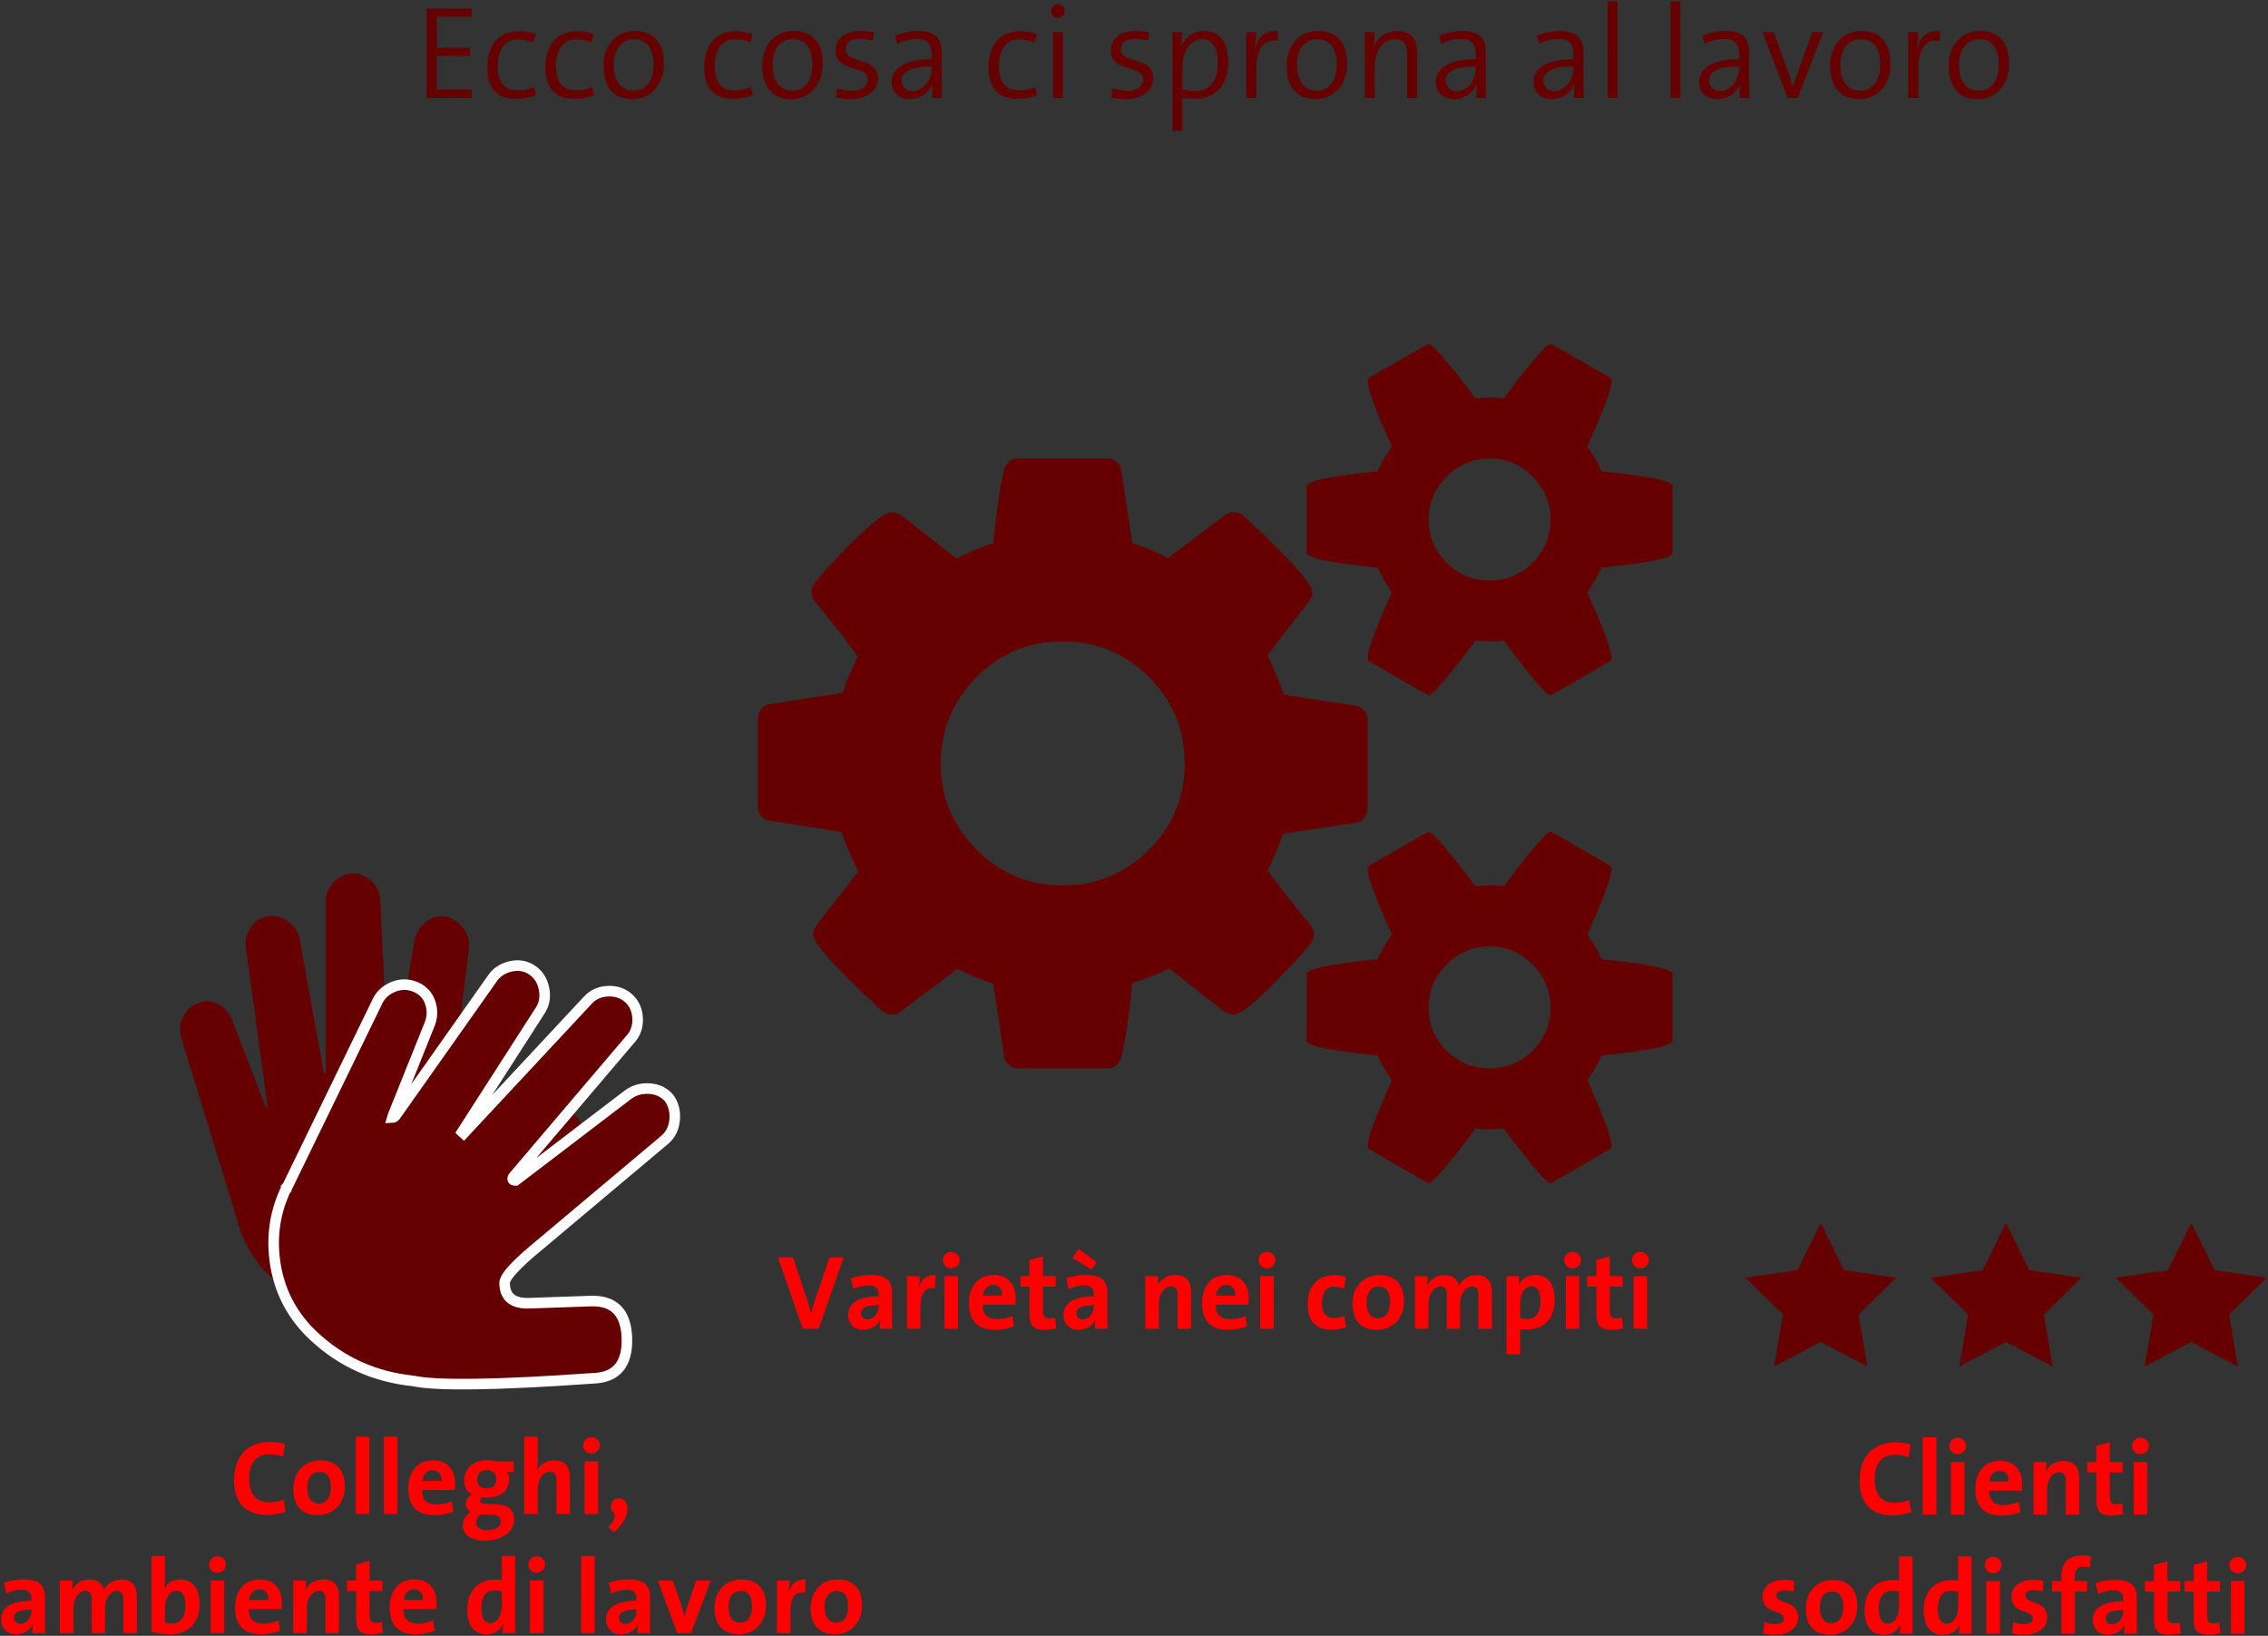 <svg width="857" height="618" viewBox="0 0 857 618" xmlns="http://www.w3.org/2000/svg"><rect x="0" y="0" width="857" height="618" fill="#333333" stroke="none"/><title>Group 24</title><g fill="none" fill-rule="evenodd"><path d="M-38-6h995v625H-38z"/><path d="M178.225 37v-3.2h-13.15V21.15h12.5v-3.1h-12.5V6.35h13.15v-3.1h-17V37h17zm24.25-1.05l-.7-3.1c-1.8.85-3.9 1.3-6.15 1.3-5.95 0-7.55-4.25-7.55-9.35 0-5.8 2.65-9.95 7.45-9.95 2.2 0 4.4.55 6.05 1.2l.75-3.15c-1.75-.7-3.95-1.1-6.35-1.1-7.75 0-11.85 5.5-11.85 13.65 0 9.4 5.2 11.9 10.75 11.9 2.65 0 5.45-.5 7.6-1.4zm22 0l-.7-3.1c-1.8.85-3.9 1.3-6.15 1.3-5.95 0-7.55-4.25-7.55-9.35 0-5.8 2.65-9.95 7.45-9.95 2.2 0 4.4.55 6.05 1.2l.75-3.15c-1.75-.7-3.95-1.1-6.35-1.1-7.75 0-11.85 5.5-11.85 13.65 0 9.4 5.2 11.9 10.75 11.9 2.65 0 5.45-.5 7.6-1.4zm26.4-11.8c0 7.4-4.55 13.3-11.9 13.3-6.65 0-10.95-4.05-10.95-12.75 0-7.1 4.4-13 11.85-13 6.05 0 11 3.35 11 12.45zm-3.9.25c0-6-2.5-9.6-7.45-9.6-3.9 0-7.6 2.95-7.6 9.6 0 6.35 2.75 9.85 7.6 9.85 3.9 0 7.45-3 7.45-9.85zm37.5 11.55l-.7-3.1c-1.8.85-3.9 1.3-6.15 1.3-5.95 0-7.55-4.25-7.55-9.35 0-5.8 2.65-9.95 7.45-9.95 2.2 0 4.4.55 6.05 1.2l.75-3.15c-1.75-.7-3.95-1.1-6.35-1.1-7.75 0-11.85 5.5-11.85 13.65 0 9.4 5.2 11.9 10.75 11.9 2.65 0 5.45-.5 7.6-1.4zm26.4-11.8c0 7.4-4.55 13.3-11.9 13.3-6.65 0-10.95-4.05-10.95-12.75 0-7.1 4.4-13 11.85-13 6.05 0 11 3.35 11 12.45zm-3.9.25c0-6-2.5-9.6-7.45-9.6-3.9 0-7.6 2.95-7.6 9.6 0 6.35 2.75 9.85 7.6 9.85 3.9 0 7.45-3 7.45-9.85zm24.75 5.2c0-8.55-12.15-5-12.15-11 0-2.45 1.75-3.95 5.35-3.95 1.7 0 3.45.3 4.95.75l.35-3.15c-1.45-.3-3.35-.55-4.9-.55-6.35 0-9.6 3.15-9.6 7.3 0 8.85 12.15 5.05 12.15 11.1 0 2.6-2.5 4.2-5.95 4.2-1.9 0-4-.35-5.6-.95l-.45 3.45c1.55.45 3.65.65 5.55.65 6.45 0 10.3-3.45 10.3-7.85zm24.2 7.4h-3.7c0-1.9 0-3.8.25-5.25h-.1c-1.2 3.15-4.4 5.7-8.65 5.7-3.95 0-6.8-2.55-6.8-6.6 0-5.1 5.35-8.5 15.1-8.5v-1.8c0-3.75-1.35-5.85-5.65-5.85-2.4 0-5.3.8-7.3 1.9l-.85-3.1c2.4-1.05 5.55-1.8 8.75-1.8 6.9 0 8.85 3.4 8.85 8.05v9.8c0 2.45 0 5.25.1 7.45zm-3.9-11.25v-.65c-8.85 0-11.35 2.5-11.35 5.2 0 2.35 1.6 4.1 4.05 4.1 4.4 0 7.3-4.35 7.3-8.65zm39.85 10.2l-.7-3.1c-1.8.85-3.9 1.3-6.15 1.3-5.95 0-7.55-4.25-7.55-9.35 0-5.8 2.65-9.95 7.45-9.95 2.2 0 4.4.55 6.05 1.2l.75-3.15c-1.75-.7-3.95-1.1-6.35-1.1-7.75 0-11.85 5.5-11.85 13.65 0 9.4 5.2 11.9 10.75 11.9 2.65 0 5.45-.5 7.6-1.4zm10.5-31.8c0-1.45-1.2-2.55-2.6-2.55-1.45 0-2.6 1.15-2.6 2.55 0 1.45 1.15 2.55 2.6 2.55 1.4 0 2.6-1.15 2.6-2.55zm-.75 32.85V12.15h-3.75V37h3.75zm34.15-7.4c0-8.55-12.15-5-12.15-11 0-2.45 1.75-3.95 5.35-3.95 1.7 0 3.45.3 4.95.75l.35-3.15c-1.45-.3-3.35-.55-4.9-.55-6.35 0-9.6 3.15-9.6 7.3 0 8.85 12.15 5.05 12.15 11.1 0 2.6-2.5 4.2-5.95 4.2-1.9 0-4-.35-5.6-.95l-.45 3.45c1.55.45 3.65.65 5.55.65 6.45 0 10.3-3.45 10.3-7.85zm28.3-6.15c0 8.9-4.85 13.85-12.7 13.85-1.7 0-2.95-.05-4.6-.35v12.5h-3.75v-37.3h3.7c0 1.5-.1 3.95-.4 5.4l.1.05c1.4-3.6 4.55-5.9 8.5-5.9 5.85 0 9.15 4.05 9.15 11.75zm-3.95.3c0-5.6-1.85-8.95-5.95-8.95-5 0-7.4 5.8-7.4 10.2v8.7c1.45.45 3 .65 4.85.65 5.15 0 8.5-3.1 8.5-10.6zm22.8-12c-5.2-.6-7.8 3.05-8.8 6.7l-.05-.05c.35-2.15.55-4.6.55-6.25h-3.7V37h3.75v-9.95c0-8.35 2.6-12.55 8.1-11.6l.15-3.7zm26.1 12.4c0 7.4-4.55 13.3-11.9 13.3-6.65 0-10.95-4.05-10.95-12.75 0-7.1 4.4-13 11.85-13 6.05 0 11 3.35 11 12.45zm-3.9.25c0-6-2.5-9.6-7.45-9.6-3.9 0-7.6 2.95-7.6 9.6 0 6.35 2.75 9.85 7.6 9.85 3.9 0 7.45-3 7.45-9.85zm30.35 12.6V19.7c0-4.45-1.75-8-7.45-8-4.35 0-7.5 2.4-8.9 6.05l-.1-.05c.25-1.5.4-3.9.4-5.55h-3.7V37h3.75V25.1c0-5.9 3.15-10.3 7.6-10.3 3.6 0 4.65 2.25 4.65 6.15V37h3.75zm26.05 0h-3.7c0-1.9 0-3.8.25-5.25h-.1c-1.2 3.15-4.4 5.7-8.65 5.7-3.95 0-6.8-2.55-6.8-6.6 0-5.1 5.35-8.5 15.1-8.5v-1.8c0-3.75-1.35-5.85-5.65-5.85-2.4 0-5.3.8-7.3 1.9l-.85-3.1c2.4-1.05 5.55-1.8 8.75-1.8 6.9 0 8.85 3.4 8.85 8.05v9.8c0 2.45 0 5.25.1 7.45zm-3.9-11.25v-.65c-8.85 0-11.35 2.5-11.35 5.2 0 2.35 1.6 4.1 4.05 4.1 4.4 0 7.3-4.35 7.3-8.65zm40.8 11.25h-3.7c0-1.9 0-3.8.25-5.25h-.1c-1.2 3.15-4.4 5.7-8.65 5.7-3.95 0-6.8-2.55-6.8-6.6 0-5.1 5.35-8.5 15.1-8.5v-1.8c0-3.75-1.35-5.85-5.65-5.85-2.4 0-5.3.8-7.3 1.9l-.85-3.1c2.4-1.05 5.55-1.8 8.75-1.8 6.9 0 8.85 3.4 8.85 8.05v9.8c0 2.45 0 5.25.1 7.45zm-3.9-11.25v-.65c-8.85 0-11.35 2.5-11.35 5.2 0 2.35 1.6 4.1 4.05 4.1 4.4 0 7.3-4.35 7.3-8.65zm16.7 11.25V.5h-3.75V37h3.75zm23.75 0V.5h-3.75V37h3.75zm26.05 0h-3.7c0-1.9 0-3.8.25-5.25h-.1c-1.2 3.15-4.4 5.7-8.65 5.7-3.95 0-6.8-2.55-6.8-6.6 0-5.1 5.35-8.5 15.1-8.5v-1.8c0-3.75-1.35-5.85-5.65-5.85-2.4 0-5.3.8-7.3 1.9l-.85-3.1c2.4-1.05 5.55-1.8 8.75-1.8 6.9 0 8.85 3.4 8.85 8.05v9.8c0 2.45 0 5.25.1 7.45zm-3.9-11.25v-.65c-8.85 0-11.35 2.5-11.35 5.2 0 2.35 1.6 4.1 4.05 4.1 4.4 0 7.3-4.35 7.3-8.65zm31.8-13.6h-4.1l-5.95 16.4c-.5 1.35-.95 2.85-1.35 4.2h-.05c-.45-1.45-.85-2.85-1.4-4.4l-5.8-16.2h-4.25l9.4 24.85h3.9l9.6-24.85zm25.45 12c0 7.4-4.55 13.3-11.9 13.3-6.65 0-10.95-4.05-10.95-12.75 0-7.1 4.4-13 11.85-13 6.05 0 11 3.35 11 12.45zm-3.9.25c0-6-2.5-9.6-7.45-9.6-3.9 0-7.6 2.95-7.6 9.6 0 6.35 2.75 9.85 7.6 9.85 3.9 0 7.45-3 7.45-9.85zm22.6-12.65c-5.2-.6-7.8 3.05-8.8 6.7l-.05-.05c.35-2.15.55-4.6.55-6.25h-3.7V37h3.75v-9.95c0-8.35 2.6-12.55 8.1-11.6l.15-3.7zm26.1 12.4c0 7.4-4.55 13.3-11.9 13.3-6.65 0-10.95-4.05-10.95-12.75 0-7.1 4.4-13 11.85-13 6.05 0 11 3.35 11 12.45zm-3.9.25c0-6-2.5-9.6-7.45-9.6-3.9 0-7.6 2.95-7.6 9.6 0 6.35 2.75 9.85 7.6 9.85 3.9 0 7.45-3 7.45-9.85z" fill="#600"/><path d="M318.8 475h-5.32l-5.32 15.48c-.6 1.8-1.2 3.76-1.64 5.52h-.08c-.4-1.68-1.04-3.68-1.56-5.2l-5.24-15.8h-5.68l9.4 27h6l9.44-27zm18.4 27h-4.84c0-1.16.04-2.32.2-3.36l-.04-.04c-.96 2.24-3.4 3.8-6.36 3.8-3.6 0-5.68-2.44-5.68-5.68 0-4.72 4.56-6.96 11.48-6.96v-1c0-2.08-1-3.16-3.88-3.16-1.8 0-4 .6-5.6 1.4l-.92-4.04c2-.76 4.8-1.28 7.4-1.28 6.32 0 8.12 2.6 8.12 6.72v8.48c0 1.6.04 3.48.12 5.12zm-5.24-8.32v-.6c-5.2 0-6.6 1.36-6.6 3.08 0 1.32.88 2.32 2.36 2.32 2.52 0 4.24-2.4 4.24-4.8zm21.6-11.96c-3.44-.32-5.36 1.88-6.32 4.4h-.08c.24-1.4.36-3 .36-4h-4.84V502h5.12v-8.12c0-5.52 1.84-7.88 5.52-7.16l.24-5zm9.08-5.64c0-1.76-1.44-3.12-3.2-3.12-1.76 0-3.16 1.4-3.16 3.12 0 1.72 1.4 3.08 3.16 3.08 1.76 0 3.2-1.4 3.2-3.08zM362 502v-19.88h-5.12V502H362zm21.8-11.44c0 .68-.04 1.48-.16 2.36h-12.32c-.04 3.68 1.8 5.48 5.48 5.48 1.88 0 3.88-.4 5.76-1.2l.56 3.88c-2.16.88-4.76 1.32-7.2 1.32-6.28 0-9.8-3.16-9.8-10.16 0-6.08 3.36-10.56 9.32-10.56 5.8 0 8.36 3.96 8.36 8.88zm-5.08-1.08c.08-2.56-1.28-4.04-3.44-4.04-2.12 0-3.6 1.56-3.88 4.04h7.32zm20.36 12.36l-.36-4.04c-.68.2-1.44.28-2.28.28-1.76 0-2.36-.72-2.36-3.28v-8.72h4.84v-3.96h-4.84v-7.48L389 476v6.12h-3.44v3.96H389v10.08c0 4.64 1.36 6.24 5.76 6.24 1.4 0 3.04-.24 4.32-.56zm19.48.16h-4.84c0-1.16.04-2.32.2-3.36l-.04-.04c-.96 2.24-3.4 3.8-6.36 3.8-3.6 0-5.68-2.44-5.68-5.68 0-4.72 4.56-6.96 11.48-6.96v-1c0-2.08-1-3.16-3.88-3.16-1.8 0-4 .6-5.6 1.4l-.92-4.04c2-.76 4.8-1.28 7.4-1.28 6.32 0 8.12 2.6 8.12 6.72v8.48c0 1.6.04 3.48.12 5.12zm-5.24-8.32v-.6c-5.2 0-6.6 1.36-6.6 3.08 0 1.32.88 2.32 2.36 2.32 2.52 0 4.24-2.4 4.24-4.8zm1.08-16.84l-6.8-5-2.36 3.44 7.24 4.32 1.92-2.76zM450.04 502v-13.96c0-3.48-1.44-6.32-5.92-6.32-3.24 0-5.56 1.64-6.76 3.96h-.04c.2-1.04.28-2.64.28-3.56h-4.84V502h5.12v-9.6c0-3.48 2.04-6.4 4.64-6.4 1.88 0 2.44 1.24 2.44 3.28V502h5.08zm21.84-11.44c0 .68-.04 1.48-.16 2.36H459.4c-.04 3.68 1.8 5.48 5.48 5.48 1.88 0 3.88-.4 5.76-1.2l.56 3.88c-2.16.88-4.76 1.32-7.2 1.32-6.28 0-9.8-3.16-9.8-10.16 0-6.08 3.36-10.56 9.32-10.56 5.8 0 8.36 3.96 8.36 8.88zm-5.08-1.08c.08-2.56-1.28-4.04-3.44-4.04-2.12 0-3.6 1.56-3.88 4.04h7.32zm15.12-13.4c0-1.76-1.44-3.12-3.2-3.12-1.76 0-3.16 1.4-3.16 3.12 0 1.72 1.4 3.08 3.16 3.08 1.76 0 3.2-1.4 3.2-3.08zm-.64 25.92v-19.88h-5.12V502h5.12zm27.4-.56l-.68-4.28c-1.16.52-2.52.8-3.88.8-3.4 0-4.64-2.36-4.64-5.76 0-3.68 1.56-6.12 4.6-6.12 1.32 0 2.64.32 3.72.76l.8-4.4c-1.28-.44-2.84-.68-4.36-.68-6.88 0-10.12 4.76-10.12 10.96 0 6.76 3.44 9.64 8.96 9.64 1.96 0 4.04-.32 5.6-.92zm21.84-9.76c0 6.24-4.2 10.72-10.16 10.72-5.64 0-9.28-2.92-9.28-10 0-6.2 4.12-10.68 10.16-10.68 5.64 0 9.28 3.12 9.28 9.96zm-5.28.28c0-3.84-1.36-5.92-4.36-5.92-2.28 0-4.52 1.76-4.52 5.84s1.48 6.16 4.44 6.16c2.52 0 4.44-2.04 4.44-6.08zM563.76 502v-13.68c0-4.48-2.12-6.6-5.96-6.6-3.36 0-5.56 2.04-6.48 3.96-.48-1.92-1.96-3.96-5.48-3.96-2.96 0-5.36 1.56-6.56 4l-.08-.04c.2-1.12.28-2.64.28-3.56h-4.84V502h5.12v-9.52c0-3.72 2.2-6.48 4.56-6.48 1.96 0 2.36 1.44 2.36 3.4V502h5.04v-9.52c0-3.88 2.32-6.48 4.56-6.48 1.88 0 2.36 1.32 2.36 3.44V502h5.12zm23.68-11c0 6.92-3.6 11.28-10.48 11.28-.96 0-1.72-.04-2.56-.16v9.52h-5.12v-29.52h4.76c0 .96-.04 2.28-.2 3.32h.08c1.12-2.32 3.24-3.72 6.24-3.72 4.72 0 7.28 3.4 7.28 9.28zm-5.36.56c0-3.72-1.08-5.64-3.4-5.64-2.68 0-4.28 3.12-4.28 6.52v5.52c.8.24 1.64.36 2.68.36 2.88 0 5-1.84 5-6.76zm15.32-15.48c0-1.76-1.44-3.12-3.2-3.12-1.76 0-3.16 1.4-3.16 3.12 0 1.72 1.4 3.08 3.16 3.08 1.76 0 3.2-1.4 3.2-3.08zm-.64 25.92v-19.88h-5.12V502h5.12zm16.52-.16l-.36-4.04c-.68.2-1.44.28-2.28.28-1.76 0-2.36-.72-2.36-3.28v-8.72h4.84v-3.96h-4.84v-7.48L603.2 476v6.12h-3.44v3.96h3.44v10.08c0 4.64 1.36 6.24 5.76 6.24 1.4 0 3.04-.24 4.32-.56zm9.76-25.76c0-1.76-1.44-3.12-3.2-3.12-1.76 0-3.16 1.4-3.16 3.12 0 1.72 1.4 3.08 3.16 3.08 1.76 0 3.2-1.4 3.2-3.08zM622.4 502v-19.88h-5.12V502h5.12zm-514.46 69.08l-.8-4.6c-1.4.68-3.48 1.12-5.12 1.12-5.44 0-7.88-3.28-7.88-9.12 0-5.28 2.48-9.08 7.52-9.08 1.84 0 3.68.32 5.32.92l.72-4.76c-1.76-.52-3.84-.8-5.76-.8-9.04 0-13.52 6.04-13.52 14.6 0 6.72 3.04 12.96 12.48 12.96 2.52 0 5.04-.48 7.04-1.24zm22.36-9.4c0 6.24-4.2 10.72-10.16 10.72-5.64 0-9.28-2.92-9.28-10 0-6.2 4.12-10.68 10.16-10.68 5.64 0 9.28 3.12 9.28 9.96zm-5.28.28c0-3.84-1.36-5.92-4.36-5.92-2.28 0-4.52 1.76-4.52 5.84s1.48 6.16 4.44 6.16c2.52 0 4.44-2.04 4.44-6.08zM139.54 572v-29.2h-5.12V572h5.12zm10.64 0v-29.2h-5.12V572h5.12zm21.8-11.44c0 .68-.04 1.48-.16 2.36H159.5c-.04 3.68 1.8 5.48 5.48 5.48 1.88 0 3.88-.4 5.76-1.2l.56 3.88c-2.16.88-4.76 1.32-7.2 1.32-6.28 0-9.8-3.16-9.8-10.16 0-6.08 3.36-10.56 9.32-10.56 5.8 0 8.36 3.96 8.36 8.88zm-5.08-1.08c.08-2.56-1.28-4.04-3.44-4.04-2.12 0-3.6 1.56-3.88 4.04h7.32zm27.4 14.64c0 4.28-4.32 7.92-10.92 7.92-5.28 0-8.52-2.04-8.52-5.92 0-2.08 1.44-4 3.08-4.88-1.2-.56-1.96-1.68-1.96-3.08 0-1.52 1-2.92 2.36-3.52-1.84-1-2.96-2.84-2.96-5.44 0-4 2.96-7.52 8.76-7.52 1.28 0 2.16.16 3.24.44h6.76v4h-2.72c.64.6 1 1.48 1 2.52 0 4.24-2.84 7.16-8.52 7.16-.6 0-1-.04-1.56-.16-.64.28-.96.84-.96 1.28 0 .92.76 1.16 3.08 1.24l3.08.12c4.28.16 6.76 2 6.76 5.84zm-6.76-15.2c0-2.12-1.24-3.52-3.6-3.52-2.32 0-3.68 1.48-3.68 3.48 0 2.12 1.28 3.44 3.68 3.44 2.24 0 3.6-1.28 3.6-3.4zm1.68 15.88c0-1.44-.92-2.48-3.12-2.56l-3.44-.12h-.92c-1.16.84-1.84 1.92-1.84 3.04 0 1.84 1.68 2.96 4.24 2.96 3.32 0 5.08-1.44 5.08-3.32zm26.12-2.8v-13.96c0-3.48-1.44-6.32-5.92-6.32-3.08 0-5.36 1.48-6.52 3.68h-.08c.28-1.2.36-2.84.36-4.04v-8.56h-5.12V572h5.12v-9.56c0-3.52 2.04-6.44 4.64-6.44 1.88 0 2.44 1.24 2.44 3.28V572h5.08zm11.32-25.92c0-1.76-1.44-3.12-3.2-3.12-1.76 0-3.16 1.4-3.16 3.12 0 1.72 1.4 3.08 3.16 3.08 1.76 0 3.2-1.4 3.2-3.08zm-.64 25.92v-19.88h-5.12V572h5.12zm7.88-5.96c-2.8 0-3.88 3.08-2.4 4.88 1.28 1.48 1.12 3.2-1.64 6.12l2.12 1.88c7.44-6.52 5.68-12.88 1.92-12.88zM17.12 617h-4.84c0-1.16.04-2.32.2-3.36l-.04-.04c-.96 2.24-3.4 3.8-6.36 3.8-3.6 0-5.68-2.44-5.68-5.68 0-4.72 4.56-6.96 11.48-6.96v-1c0-2.08-1-3.16-3.88-3.16-1.8 0-4 .6-5.6 1.4l-.92-4.04c2-.76 4.8-1.28 7.4-1.28 6.32 0 8.12 2.6 8.12 6.72v8.48c0 1.6.04 3.48.12 5.12zm-5.24-8.32v-.6c-5.2 0-6.6 1.36-6.6 3.08 0 1.32.88 2.32 2.36 2.32 2.52 0 4.24-2.4 4.24-4.8zM51.72 617v-13.68c0-4.48-2.12-6.6-5.96-6.6-3.36 0-5.56 2.04-6.48 3.96-.48-1.92-1.96-3.96-5.48-3.96-2.96 0-5.36 1.56-6.56 4l-.08-.04c.2-1.12.28-2.64.28-3.56H22.6V617h5.12v-9.52c0-3.72 2.2-6.48 4.56-6.48 1.96 0 2.36 1.44 2.36 3.4V617h5.04v-9.52c0-3.88 2.32-6.48 4.56-6.48 1.88 0 2.36 1.32 2.36 3.44V617h5.12zm23.68-10.96c0 6.72-3.92 11.36-10.76 11.36-2.88 0-5.12-.32-7.4-.96V587.8h5.12v8.56c0 1.2-.12 2.84-.32 3.88h.04c1-2.16 3.24-3.52 6-3.52 4.76 0 7.32 3.44 7.32 9.32zm-5.36.52c0-3.72-1.08-5.6-3.4-5.6-2.68 0-4.28 3.08-4.28 6.4v5.6c.72.24 1.56.36 2.68.36 2.88 0 5-1.84 5-6.76zm15.32-15.48c0-1.76-1.44-3.12-3.2-3.12-1.76 0-3.16 1.4-3.16 3.12 0 1.72 1.4 3.08 3.16 3.08 1.76 0 3.2-1.4 3.2-3.08zM84.72 617v-19.88H79.6V617h5.12zm21.8-11.44c0 .68-.04 1.48-.16 2.36H94.04c-.04 3.68 1.8 5.48 5.48 5.48 1.88 0 3.88-.4 5.76-1.2l.56 3.88c-2.16.88-4.76 1.32-7.2 1.32-6.28 0-9.8-3.16-9.8-10.16 0-6.08 3.36-10.56 9.32-10.56 5.8 0 8.36 3.96 8.36 8.88zm-5.08-1.08c.08-2.56-1.28-4.04-3.44-4.04-2.12 0-3.6 1.56-3.88 4.04h7.32zM128.08 617v-13.96c0-3.48-1.44-6.32-5.92-6.32-3.24 0-5.56 1.64-6.76 3.96h-.04c.2-1.04.28-2.64.28-3.56h-4.84V617h5.12v-9.6c0-3.48 2.04-6.4 4.64-6.4 1.88 0 2.44 1.24 2.44 3.28V617h5.08zm16.56-.16l-.36-4.04c-.68.2-1.44.28-2.28.28-1.76 0-2.36-.72-2.36-3.28v-8.72h4.84v-3.96h-4.84v-7.48l-5.08 1.36v6.12h-3.44v3.96h3.44v10.08c0 4.64 1.36 6.24 5.76 6.24 1.4 0 3.04-.24 4.32-.56zm20.28-11.28c0 .68-.04 1.48-.16 2.36h-12.32c-.04 3.68 1.8 5.48 5.48 5.48 1.88 0 3.88-.4 5.76-1.2l.56 3.88c-2.16.88-4.76 1.32-7.2 1.32-6.28 0-9.8-3.16-9.8-10.16 0-6.08 3.36-10.56 9.32-10.56 5.8 0 8.36 3.96 8.36 8.88zm-5.08-1.08c.08-2.56-1.28-4.04-3.44-4.04-2.12 0-3.6 1.56-3.88 4.04h7.32zM194.68 617h-4.76c0-.96.08-2.24.24-3.32h-.08c-1.04 2.2-3.24 3.76-6.28 3.76-4.84 0-7.24-3.64-7.24-9.32 0-6.72 3.92-11.36 10.52-11.36.84 0 1.64.04 2.52.16v-9.12h5.08V617zm-5.08-10.32v-5.56c-.92-.2-1.8-.32-2.68-.32-2.92 0-5 1.84-5 6.76 0 3.72 1.08 5.64 3.4 5.64 2.68 0 4.28-3.12 4.28-6.52zm16.4-15.6c0-1.76-1.44-3.12-3.2-3.12-1.76 0-3.16 1.4-3.16 3.12 0 1.72 1.4 3.08 3.16 3.08 1.76 0 3.2-1.4 3.2-3.08zm-.64 25.92v-19.88h-5.12V617h5.12zm19.36 0v-29.2h-5.12V617h5.12zm21 0h-4.84c0-1.16.04-2.32.2-3.36l-.04-.04c-.96 2.24-3.4 3.8-6.36 3.8-3.6 0-5.68-2.44-5.68-5.68 0-4.72 4.56-6.96 11.48-6.96v-1c0-2.08-1-3.16-3.88-3.16-1.8 0-4 .6-5.6 1.4l-.92-4.04c2-.76 4.8-1.28 7.4-1.28 6.32 0 8.12 2.6 8.12 6.72v8.48c0 1.6.04 3.48.12 5.12zm-5.24-8.32v-.6c-5.2 0-6.6 1.36-6.6 3.08 0 1.32.88 2.32 2.36 2.32 2.52 0 4.24-2.4 4.24-4.8zm28.08-11.56h-5.44l-3.2 9.12c-.48 1.36-.88 2.88-1.2 4.24h-.08c-.36-1.4-.84-3-1.32-4.4l-3.16-8.96h-5.6l7.36 19.88h5.2l7.44-19.88zm20.88 9.56c0 6.24-4.2 10.72-10.16 10.72-5.64 0-9.28-2.92-9.28-10 0-6.2 4.12-10.68 10.16-10.68 5.64 0 9.28 3.12 9.28 9.96zm-5.28.28c0-3.84-1.36-5.92-4.36-5.92-2.28 0-4.52 1.76-4.52 5.84s1.48 6.16 4.44 6.16c2.52 0 4.44-2.04 4.44-6.08zm20.28-10.24c-3.44-.32-5.36 1.88-6.32 4.4h-.08c.24-1.4.36-3 .36-4h-4.84V617h5.12v-8.12c0-5.52 1.84-7.88 5.52-7.16l.24-5zm21.32 9.96c0 6.24-4.2 10.72-10.16 10.72-5.64 0-9.28-2.92-9.28-10 0-6.2 4.12-10.68 10.16-10.68 5.64 0 9.28 3.12 9.28 9.96zm-5.28.28c0-3.84-1.36-5.92-4.36-5.92-2.28 0-4.52 1.76-4.52 5.84s1.48 6.16 4.44 6.16c2.52 0 4.44-2.04 4.44-6.08zm401.7-35.68l-.8-4.6c-1.4.68-3.48 1.12-5.12 1.12-5.44 0-7.88-3.28-7.88-9.12 0-5.28 2.48-9.08 7.52-9.08 1.84 0 3.68.32 5.32.92l.72-4.76c-1.76-.52-3.84-.8-5.76-.8-9.04 0-13.52 6.04-13.52 14.6 0 6.72 3.04 12.96 12.48 12.96 2.52 0 5.04-.48 7.04-1.24zm9.48.92V543h-5.12v29.2h5.12zm11.28-25.92c0-1.76-1.44-3.12-3.2-3.12-1.76 0-3.16 1.4-3.16 3.12 0 1.72 1.4 3.08 3.16 3.08 1.76 0 3.2-1.4 3.2-3.08zm-.64 25.92v-19.88h-5.12v19.88h5.12zm21.8-11.44c0 .68-.04 1.48-.16 2.36h-12.32c-.04 3.68 1.8 5.48 5.48 5.48 1.88 0 3.88-.4 5.76-1.2l.56 3.88c-2.16.88-4.76 1.32-7.2 1.32-6.28 0-9.8-3.16-9.8-10.16 0-6.08 3.36-10.56 9.32-10.56 5.8 0 8.36 3.96 8.36 8.88zm-5.08-1.08c.08-2.56-1.28-4.04-3.44-4.04-2.12 0-3.6 1.56-3.88 4.04h7.32zm26.64 12.52v-13.96c0-3.48-1.44-6.32-5.92-6.32-3.24 0-5.56 1.64-6.76 3.96h-.04c.2-1.04.28-2.64.28-3.56h-4.84v19.88h5.12v-9.6c0-3.48 2.04-6.4 4.64-6.4 1.88 0 2.44 1.24 2.44 3.28v12.72h5.08zm16.56-.16l-.36-4.04c-.68.2-1.44.28-2.28.28-1.76 0-2.36-.72-2.36-3.28v-8.72h4.84v-3.96h-4.84v-7.48l-5.08 1.36v6.12h-3.44v3.96h3.44v10.08c0 4.64 1.36 6.24 5.76 6.24 1.4 0 3.04-.24 4.32-.56zm9.76-25.76c0-1.76-1.44-3.12-3.2-3.12-1.76 0-3.16 1.4-3.16 3.12 0 1.72 1.4 3.08 3.16 3.08 1.76 0 3.2-1.4 3.2-3.08zm-.64 25.92v-19.88h-5.12v19.88h5.12zM679.48 611c0-6.52-8.2-4.84-8.2-8.2 0-1.24.92-2.04 2.92-2.04 1.24 0 2.52.2 3.6.52l.24-4c-1.12-.24-2.48-.4-3.64-.4-5.72 0-8.4 2.84-8.4 6.36 0 6.76 8.08 4.68 8.08 8.24 0 1.28-1.28 2.12-3.2 2.12-1.48 0-3.04-.28-4.24-.8l-.36 4.28c1.28.36 2.88.52 4.44.52 5.28 0 8.76-2.64 8.76-6.6zm22.32-4.12c0 6.24-4.2 10.72-10.16 10.72-5.64 0-9.28-2.92-9.28-10 0-6.2 4.12-10.68 10.16-10.68 5.64 0 9.28 3.12 9.28 9.96zm-5.28.28c0-3.84-1.36-5.92-4.36-5.92-2.28 0-4.52 1.76-4.52 5.84s1.48 6.16 4.44 6.16c2.52 0 4.44-2.04 4.44-6.08zm26.16 10.04h-4.76c0-.96.08-2.24.24-3.32h-.08c-1.04 2.2-3.24 3.76-6.28 3.76-4.84 0-7.24-3.64-7.24-9.32 0-6.72 3.92-11.36 10.52-11.36.84 0 1.64.04 2.52.16V588h5.08v29.2zm-5.08-10.32v-5.56c-.92-.2-1.8-.32-2.68-.32-2.92 0-5 1.84-5 6.76 0 3.72 1.08 5.64 3.4 5.64 2.68 0 4.28-3.12 4.28-6.52zM745 617.2h-4.76c0-.96.08-2.24.24-3.32h-.08c-1.04 2.2-3.24 3.76-6.28 3.76-4.84 0-7.24-3.64-7.24-9.32 0-6.72 3.92-11.36 10.52-11.36.84 0 1.64.04 2.52.16V588H745v29.2zm-5.08-10.32v-5.56c-.92-.2-1.8-.32-2.68-.32-2.92 0-5 1.84-5 6.76 0 3.72 1.08 5.64 3.4 5.64 2.68 0 4.28-3.12 4.28-6.52zm16.4-15.6c0-1.76-1.44-3.12-3.2-3.12-1.76 0-3.16 1.4-3.16 3.12 0 1.72 1.4 3.08 3.16 3.08 1.76 0 3.2-1.4 3.2-3.08zm-.64 25.92v-19.88h-5.12v19.88h5.12zm17.88-6.2c0-6.52-8.2-4.84-8.2-8.2 0-1.24.92-2.04 2.92-2.04 1.24 0 2.52.2 3.6.52l.24-4c-1.12-.24-2.48-.4-3.64-.4-5.72 0-8.4 2.84-8.4 6.36 0 6.76 8.08 4.68 8.08 8.24 0 1.28-1.28 2.12-3.2 2.12-1.48 0-3.04-.28-4.24-.8l-.36 4.28c1.28.36 2.88.52 4.44.52 5.28 0 8.76-2.64 8.76-6.6zm16.52-23c-1.04-.24-2.16-.32-3.24-.32-5.44 0-7.92 2.64-7.92 8.04v1.6h-3.48v3.96h3.48v15.92H784v-15.92h4.64v-3.96H784v-1.68c0-2.64 1-3.8 3.24-3.8.76 0 1.68.08 2.48.36l.36-4.2zm17.44 29.2h-4.84c0-1.16.04-2.32.2-3.36l-.04-.04c-.96 2.24-3.4 3.8-6.36 3.8-3.6 0-5.68-2.44-5.68-5.68 0-4.72 4.56-6.96 11.48-6.96v-1c0-2.08-1-3.16-3.88-3.16-1.8 0-4 .6-5.6 1.4l-.92-4.04c2-.76 4.8-1.28 7.4-1.28 6.32 0 8.12 2.6 8.12 6.72v8.48c0 1.6.04 3.48.12 5.12zm-5.24-8.32v-.6c-5.2 0-6.6 1.36-6.6 3.08 0 1.32.88 2.32 2.36 2.32 2.52 0 4.24-2.4 4.24-4.8zm21.72 8.16l-.36-4.04c-.68.2-1.44.28-2.28.28-1.76 0-2.36-.72-2.36-3.28v-8.72h4.84v-3.96H819v-7.48l-5.08 1.36v6.12h-3.44v3.96h3.44v10.08c0 4.64 1.36 6.24 5.76 6.24 1.4 0 3.04-.24 4.32-.56zm15 0l-.36-4.04c-.68.2-1.44.28-2.28.28-1.76 0-2.36-.72-2.36-3.28v-8.72h4.84v-3.96H834v-7.48l-5.08 1.36v6.12h-3.44v3.96h3.44v10.08c0 4.64 1.36 6.24 5.76 6.24 1.4 0 3.04-.24 4.32-.56zm9.76-25.76c0-1.76-1.44-3.12-3.2-3.12-1.76 0-3.16 1.4-3.16 3.12 0 1.72 1.4 3.08 3.16 3.08 1.76 0 3.2-1.4 3.2-3.08zm-.64 25.92v-19.88H843v19.88h5.12z" fill="#F00"/><path d="M447.658 288.41c0-12.72-4.5-23.581-13.5-32.582-9.001-9-19.862-13.5-32.583-13.5-12.72 0-23.581 4.5-32.582 13.5-9 9-13.5 19.861-13.5 32.582 0 12.72 4.5 23.581 13.5 32.582 9 9 19.861 13.5 32.582 13.5s23.582-4.5 32.582-13.5 13.501-19.861 13.501-32.582zm138.249 92.166c0-6.24-2.28-11.64-6.84-16.201-4.56-4.56-9.961-6.84-16.202-6.84-6.24 0-11.64 2.28-16.2 6.84-4.56 4.56-6.841 9.96-6.841 16.2 0 6.361 2.25 11.792 6.75 16.292 4.5 4.5 9.931 6.75 16.291 6.75 6.36 0 11.791-2.25 16.291-6.75s6.75-9.93 6.75-16.291zm0-184.332c0-6.24-2.28-11.64-6.84-16.2-4.56-4.561-9.961-6.841-16.202-6.841-6.24 0-11.64 2.28-16.2 6.84-4.56 4.56-6.841 9.96-6.841 16.201 0 6.36 2.25 11.79 6.75 16.291 4.5 4.5 9.931 6.75 16.291 6.75 6.36 0 11.791-2.25 16.291-6.75s6.75-9.93 6.75-16.29zm-69.124 75.785v33.302c0 1.2-.42 2.37-1.26 3.51-.84 1.14-1.8 1.77-2.88 1.89l-27.903 4.32c-1.32 4.201-3.24 8.761-5.76 13.682 4.08 5.76 9.48 12.66 16.201 20.7.84 1.2 1.26 2.401 1.26 3.601 0 1.44-.42 2.58-1.26 3.42-2.76 3.6-7.71 8.97-14.85 16.111-7.141 7.14-11.852 10.711-14.132 10.711-1.32 0-2.58-.42-3.78-1.26l-20.701-16.201a81.618 81.618 0 0 1-13.861 5.58c-1.32 12.961-2.7 22.262-4.14 27.902-.84 2.88-2.64 4.32-5.4 4.32h-33.483c-1.32 0-2.52-.45-3.6-1.35-1.08-.9-1.68-1.95-1.8-3.15l-4.14-27.542c-4.08-1.2-8.58-3.06-13.501-5.58l-21.242 16.02c-.84.84-2.04 1.261-3.6 1.261-1.32 0-2.58-.48-3.78-1.44-17.281-15.961-25.922-25.562-25.922-28.802 0-1.08.42-2.22 1.26-3.42 1.2-1.68 3.66-4.86 7.38-9.54 3.721-4.681 6.541-8.341 8.461-10.981-2.76-5.28-4.86-10.201-6.3-14.761l-27.362-4.32c-1.2-.12-2.22-.69-3.06-1.71a5.365 5.365 0 0 1-1.26-3.511v-33.302c0-1.2.42-2.37 1.26-3.51.84-1.14 1.8-1.77 2.88-1.89l27.902-4.32c1.32-4.201 3.24-8.761 5.76-13.682-4.08-5.76-9.48-12.66-16.2-20.7-.84-1.321-1.26-2.521-1.26-3.601 0-1.44.42-2.64 1.26-3.6 2.64-3.6 7.56-8.94 14.76-16.021 7.2-7.08 11.941-10.621 14.221-10.621 1.32 0 2.58.42 3.78 1.26l20.702 16.201c4.08-2.16 8.7-4.08 13.86-5.76 1.32-12.961 2.7-22.202 4.14-27.722.84-2.88 2.641-4.32 5.401-4.32h33.482c1.32 0 2.52.45 3.6 1.35 1.08.9 1.68 1.95 1.8 3.15l4.14 27.542c4.081 1.2 8.581 3.06 13.502 5.58l21.241-16.02c.96-.841 2.16-1.261 3.6-1.261 1.32 0 2.58.48 3.78 1.44 17.282 15.961 25.922 25.562 25.922 28.802 0 1.08-.42 2.22-1.26 3.42-1.44 1.92-3.96 5.16-7.56 9.72-3.6 4.561-6.3 8.161-8.1 10.801 2.76 5.76 4.8 10.681 6.12 14.761l27.361 4.14c1.2.24 2.22.87 3.06 1.89a5.365 5.365 0 0 1 1.26 3.51zm115.207 95.946v25.202c0 1.92-8.94 3.78-26.822 5.58a52.48 52.48 0 0 1-5.4 9.36c6.12 13.561 9.18 21.842 9.18 24.842 0 .48-.24.9-.72 1.26-14.64 8.52-22.081 12.781-22.321 12.781-.96 0-3.72-2.82-8.28-8.46-4.561-5.64-7.681-9.721-9.361-12.241-2.4.24-4.2.36-5.4.36-1.2 0-3-.12-5.4-.36-1.681 2.52-4.801 6.6-9.362 12.24-4.56 5.64-7.32 8.461-8.28 8.461-.24 0-7.68-4.26-22.321-12.78-.48-.36-.72-.78-.72-1.26 0-3.001 3.06-11.282 9.18-24.842-2.16-3-3.96-6.12-5.4-9.361-17.881-1.8-26.822-3.66-26.822-5.58v-25.202c0-1.92 8.94-3.78 26.822-5.58 1.56-3.48 3.36-6.6 5.4-9.36-6.12-13.562-9.18-21.842-9.18-24.843 0-.48.24-.9.72-1.26.48-.24 2.58-1.44 6.3-3.6 3.72-2.16 7.26-4.2 10.62-6.12 3.36-1.92 5.161-2.88 5.401-2.88.96 0 3.72 2.79 8.28 8.37 4.56 5.58 7.68 9.63 9.361 12.15 2.4-.24 4.2-.36 5.4-.36 1.2 0 3 .12 5.4.36 6.121-8.52 11.641-15.24 16.562-20.16l1.08-.36c.48 0 7.92 4.2 22.321 12.6.48.36.72.78.72 1.26 0 3-3.06 11.281-9.18 24.842 2.04 2.76 3.84 5.88 5.4 9.36 17.881 1.8 26.822 3.66 26.822 5.581zm0-184.332v25.202c0 1.92-8.94 3.78-26.822 5.58a52.48 52.48 0 0 1-5.4 9.36c6.12 13.562 9.18 21.842 9.18 24.842 0 .48-.24.9-.72 1.26-14.64 8.521-22.081 12.781-22.321 12.781-.96 0-3.72-2.82-8.28-8.46-4.561-5.64-7.681-9.72-9.361-12.24-2.4.24-4.2.36-5.4.36-1.2 0-3-.12-5.4-.36-1.681 2.52-4.801 6.6-9.362 12.24-4.56 5.64-7.32 8.46-8.28 8.46-.24 0-7.68-4.26-22.321-12.78-.48-.36-.72-.78-.72-1.26 0-3 3.06-11.281 9.18-24.842-2.16-3-3.96-6.12-5.4-9.36-17.881-1.8-26.822-3.66-26.822-5.581v-25.202c0-1.92 8.94-3.78 26.822-5.58 1.56-3.48 3.36-6.6 5.4-9.36-6.12-13.561-9.18-21.842-9.18-24.842 0-.48.24-.9.72-1.26.48-.24 2.58-1.44 6.3-3.6 3.72-2.16 7.26-4.2 10.62-6.12 3.36-1.921 5.161-2.881 5.401-2.881.96 0 3.72 2.79 8.28 8.37 4.56 5.58 7.68 9.631 9.361 12.151 2.4-.24 4.2-.36 5.4-.36 1.2 0 3 .12 5.4.36 6.121-8.52 11.641-15.24 16.562-20.161l1.08-.36c.48 0 7.92 4.2 22.321 12.6.48.36.72.78.72 1.26 0 3.001-3.06 11.282-9.18 24.842 2.04 2.76 3.84 5.88 5.4 9.361 17.881 1.8 26.822 3.66 26.822 5.58zM688 507l-17.634 9.271 3.368-19.636-14.266-13.906 19.715-2.864L688 462l8.817 17.865 19.715 2.864-14.266 13.906 3.368 19.636zm70 0l-17.634 9.271 3.368-19.636-14.266-13.906 19.715-2.864L758 462l8.817 17.865 19.715 2.864-14.266 13.906 3.368 19.636zm70 0l-17.634 9.271 3.368-19.636-14.266-13.906 19.715-2.864L828 462l8.817 17.865 19.715 2.864-14.266 13.906 3.368 19.636z" fill="#600"/><g fill="#600"><path d="M215.487 419.056c6.624 6.624 6.992 12.88 1.104 18.768-23.552 25.27-39.008 40.113-46.368 44.529-11.04 8.34-23.307 12.512-36.8 12.512-10.06 0-19.014-2.944-26.865-8.832-7.85-5.888-13.248-13.371-16.192-22.449v-.368l-.368-.368v-.736L68.654 392.56c-.981-2.698-.858-5.397.368-8.096 1.227-2.698 3.19-4.538 5.888-5.52 2.699-.981 5.275-.797 7.728.552 2.454 1.35 4.171 3.374 5.152 6.072l12.512 32.384.368.736c.246-.245.368-.613.368-1.104l-8.096-59.248c-.49-2.699.062-5.275 1.656-7.728 1.595-2.453 3.742-3.925 6.44-4.416 2.699-.49 5.275.123 7.728 1.84 2.454 1.717 3.926 3.925 4.416 6.624l9.2 50.784h.736v-65.136c0-2.699 1.043-5.09 3.128-7.176 2.086-2.085 4.478-3.128 7.176-3.128 2.7 0 5.091 1.043 7.176 3.128 2.086 2.085 3.128 4.477 3.128 7.176l2.945 64.4c.245.982.736 1.104 1.472.368l8.464-49.68c.49-2.699 1.84-4.968 4.048-6.808 2.208-1.84 4.66-2.637 7.36-2.392 2.698.49 4.968 1.901 6.808 4.232 1.84 2.33 2.637 4.845 2.392 7.544l-7.728 63.296c-.736 7.606-.491 12.022.736 13.248 3.434 3.68 7.237 3.435 11.408-.736l15.456-15.456c5.888-5.888 12.021-5.642 18.4.736z"/><path d="M236.876 505.386c.346 9.909-3.885 15.016-12.692 15.324-36.47 2.56-59.146 2.892-68.03.998-14.566-1.512-27.071-7.138-37.515-16.877-7.786-7.26-12.592-16.003-14.419-26.227s-.603-19.911 3.67-29.063l.265-.284-.019-.55.531-.57 33.682-69.242c1.188-2.797 3.23-4.797 6.128-6 2.897-1.204 5.745-1.212 8.542-.023 2.797 1.188 4.658 3.19 5.583 6.005.925 2.815.793 5.621-.395 8.419l-13.69 34.097-.246.835c.367-.013.727-.21 1.082-.589l36.498-51.703c1.568-2.443 3.855-4.039 6.86-4.786 3.005-.748 5.729-.338 8.172 1.23 2.443 1.568 3.994 3.902 4.653 7.002.66 3.1.205 5.872-1.363 8.315l-29.534 45.948.57.532 47.014-50.418c1.948-2.088 4.482-3.187 7.601-3.296 3.12-.11 5.723.81 7.812 2.758 2.089 1.948 3.188 4.482 3.297 7.601.109 3.12-.81 5.723-2.759 7.812l-44.204 51.973c-.519.936-.227 1.385.873 1.347l42.41-32.345c2.328-1.734 5.01-2.517 8.048-2.347 3.037.17 5.511 1.323 7.423 3.46 1.735 2.328 2.473 5.058 2.215 8.19-.258 3.132-1.456 5.654-3.594 7.566l-51.668 43.415c-6.06 5.355-9.057 8.95-8.993 10.785.003 5.328 3.123 7.883 9.362 7.665l23.12-.807c8.807-.308 13.377 4.309 13.71 13.85z" stroke="#FFF" stroke-width="4"/></g></g></svg>